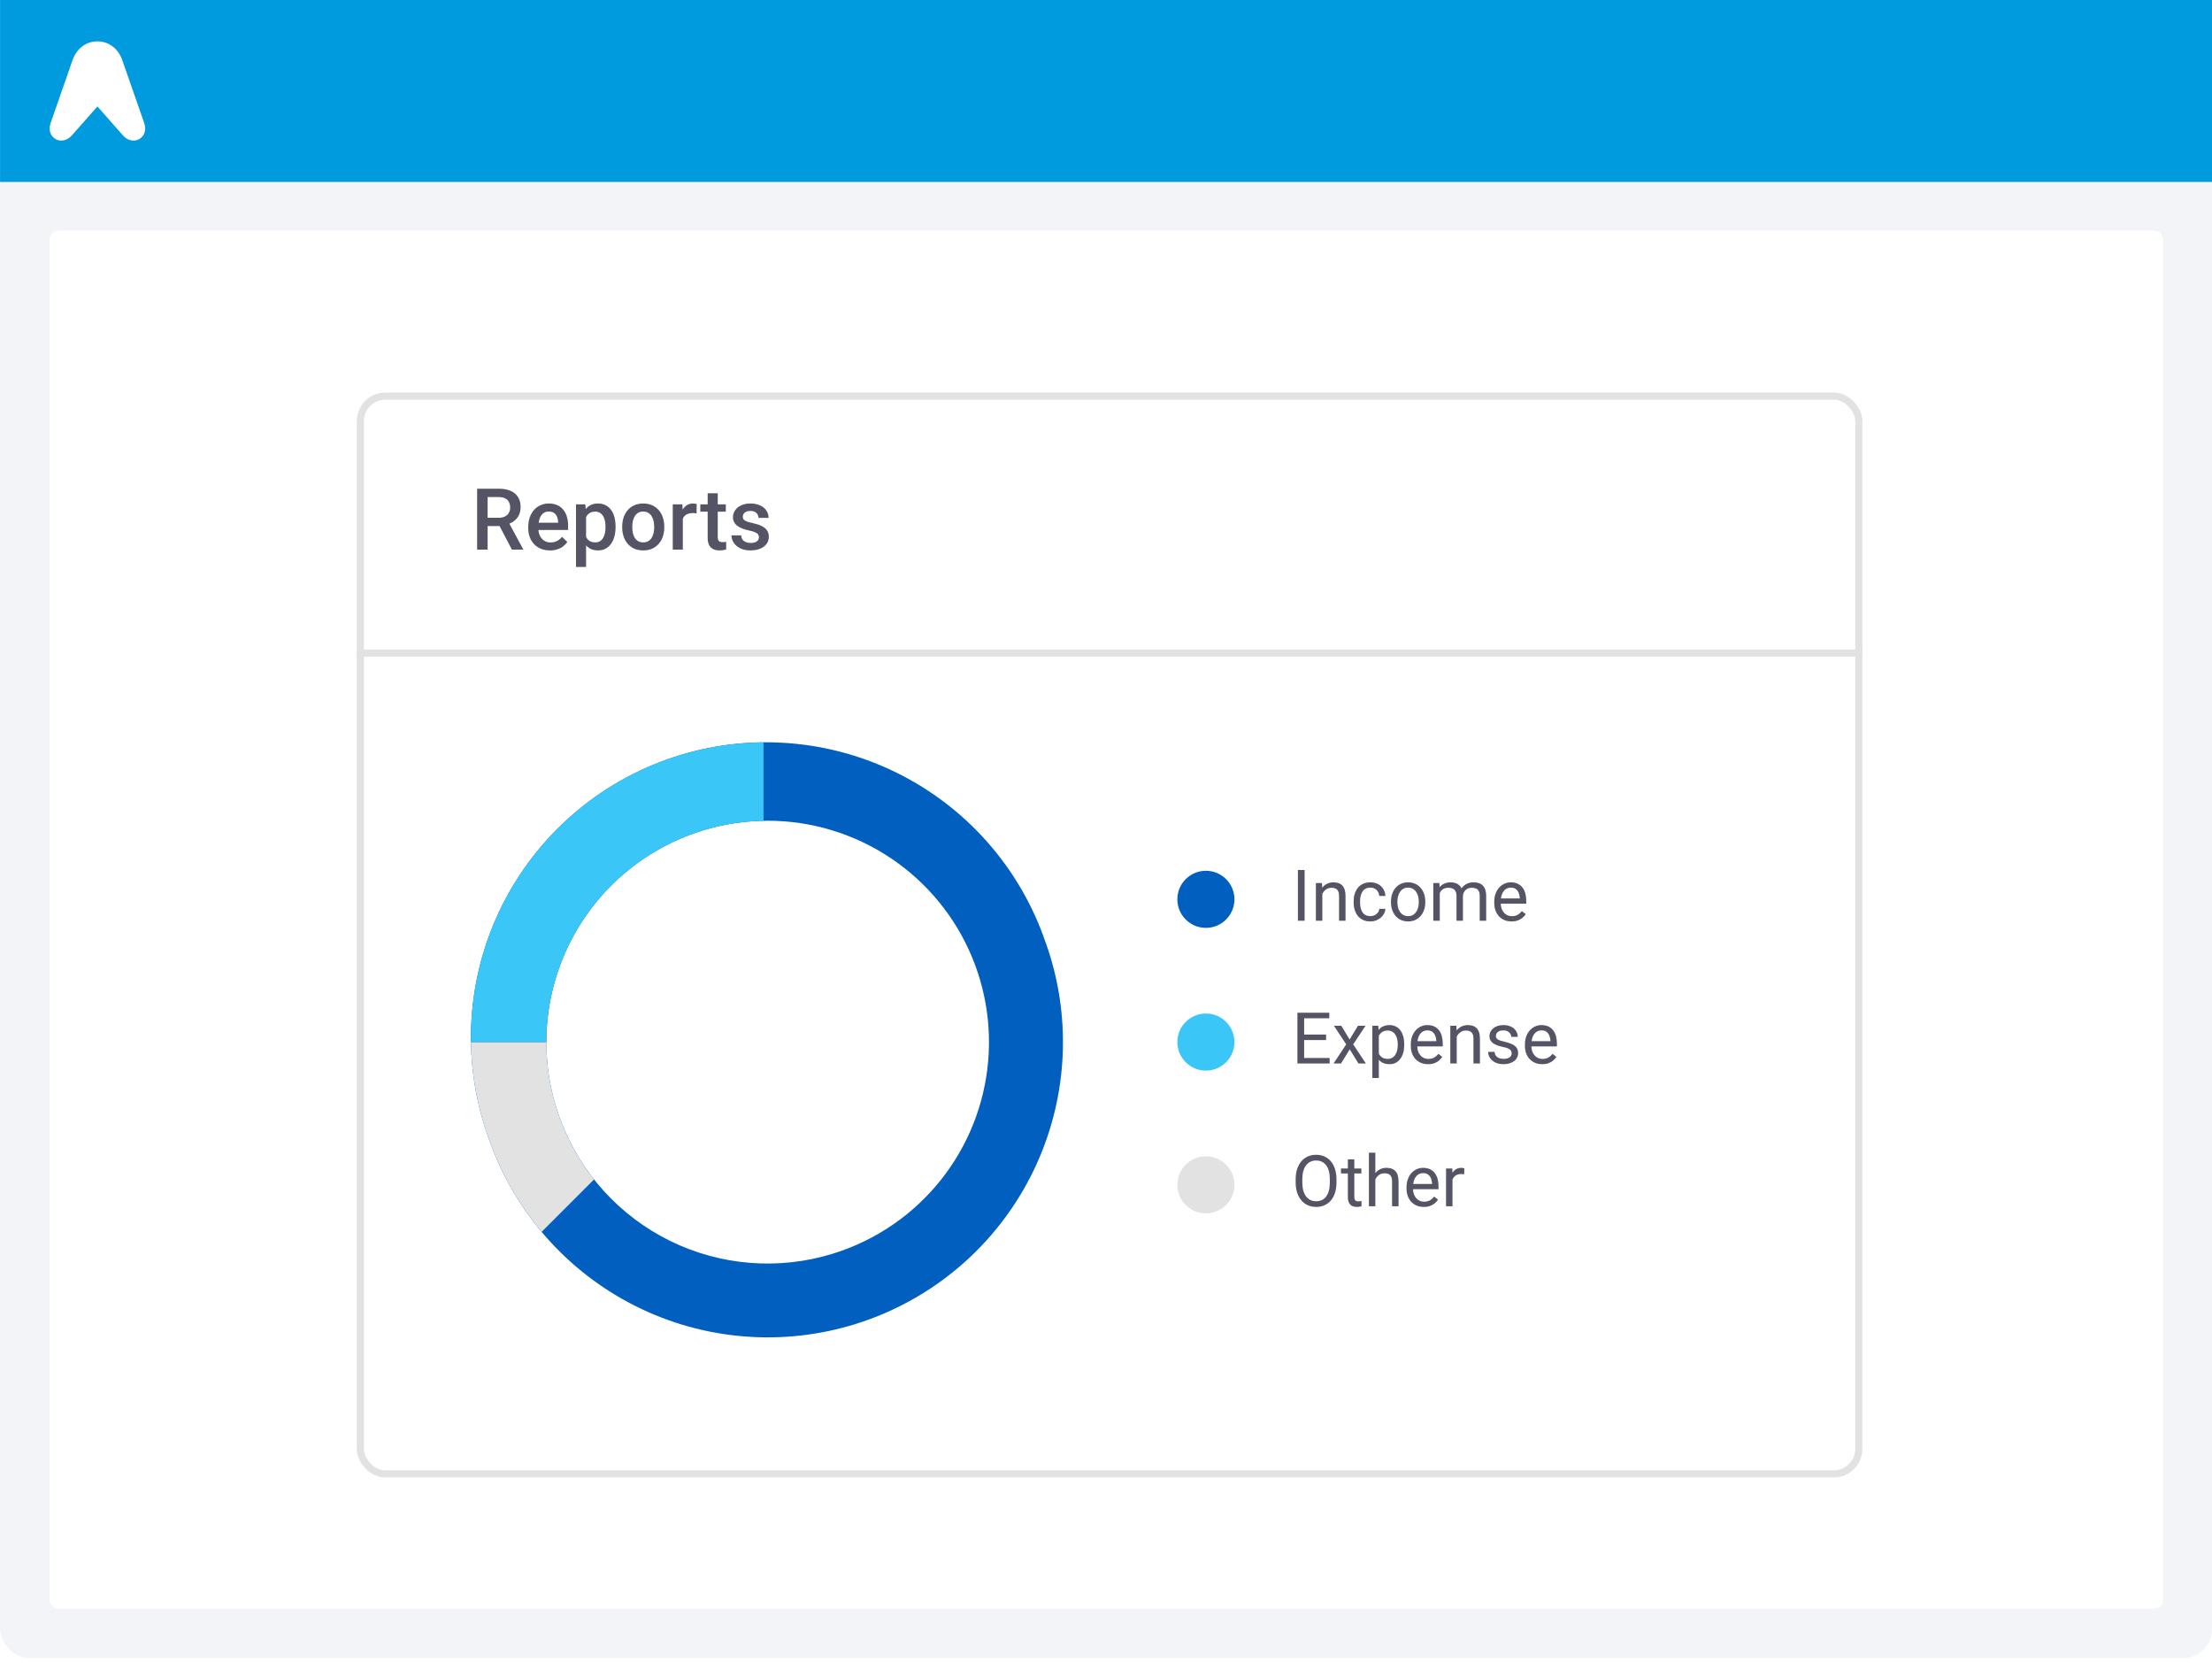 <svg width="310" height="233" viewBox="0 0 310 233" fill="none" xmlns="http://www.w3.org/2000/svg">
<rect width="310" height="232.285" rx="4" fill="#F2F4F7"/>
<path d="M0.007 0H310V25.494H0.007V0Z" fill="#009BDE"/>
<path fill-rule="evenodd" clip-rule="evenodd" d="M10.155 8.461L7.092 17.247C6.79 18.098 7.001 19.032 7.785 19.481C8.57 19.931 9.471 19.65 10.081 18.961L13.652 14.915L17.224 18.961C17.83 19.65 18.735 19.931 19.519 19.481C20.303 19.032 20.523 18.105 20.214 17.247L17.163 8.51C16.656 6.926 15.346 5.794 13.652 5.794C11.976 5.794 10.677 6.914 10.155 8.461Z" fill="white"/>
<rect x="6.938" y="32.292" width="296.222" height="193.104" rx="1.292" fill="white"/>
<rect x="143.567" y="94.154" width="66.685" height="18.846" rx="2.899" fill="#009BDE"/>
<path d="M163.97 100.867L161.923 106.503H161.086L163.443 100.32H163.983L163.97 100.867ZM165.686 106.503L163.635 100.867L163.622 100.32H164.161L166.527 106.503H165.686ZM165.58 104.214V104.885H162.106V104.214H165.58ZM168.022 102.791V108.27H167.232V101.908H167.954L168.022 102.791ZM171.118 104.167V104.257C171.118 104.591 171.078 104.901 170.999 105.187C170.92 105.47 170.804 105.716 170.651 105.926C170.501 106.135 170.315 106.298 170.094 106.414C169.873 106.53 169.62 106.588 169.334 106.588C169.042 106.588 168.785 106.54 168.561 106.444C168.337 106.348 168.148 106.207 167.992 106.023C167.836 105.839 167.712 105.618 167.618 105.361C167.528 105.103 167.465 104.813 167.431 104.49V104.015C167.465 103.675 167.529 103.37 167.623 103.101C167.716 102.832 167.839 102.603 167.992 102.413C168.148 102.221 168.336 102.075 168.557 101.976C168.778 101.874 169.033 101.823 169.321 101.823C169.61 101.823 169.866 101.88 170.09 101.993C170.314 102.103 170.502 102.262 170.655 102.469C170.808 102.675 170.922 102.923 170.999 103.212C171.078 103.498 171.118 103.816 171.118 104.167ZM170.328 104.257V104.167C170.328 103.938 170.304 103.723 170.256 103.522C170.208 103.318 170.133 103.14 170.031 102.987C169.932 102.831 169.804 102.709 169.648 102.621C169.493 102.531 169.307 102.486 169.092 102.486C168.894 102.486 168.721 102.52 168.574 102.588C168.429 102.655 168.306 102.747 168.204 102.864C168.102 102.977 168.019 103.107 167.954 103.254C167.892 103.399 167.845 103.549 167.814 103.704V104.804C167.87 105.003 167.95 105.19 168.051 105.365C168.153 105.538 168.289 105.678 168.459 105.786C168.629 105.89 168.843 105.943 169.101 105.943C169.313 105.943 169.495 105.899 169.648 105.811C169.804 105.72 169.932 105.597 170.031 105.442C170.133 105.286 170.208 105.107 170.256 104.906C170.304 104.703 170.328 104.486 170.328 104.257ZM172.906 102.791V108.27H172.116V101.908H172.838L172.906 102.791ZM176.002 104.167V104.257C176.002 104.591 175.962 104.901 175.883 105.187C175.804 105.47 175.688 105.716 175.535 105.926C175.385 106.135 175.199 106.298 174.978 106.414C174.758 106.53 174.504 106.588 174.218 106.588C173.927 106.588 173.669 106.54 173.445 106.444C173.222 106.348 173.032 106.207 172.876 106.023C172.72 105.839 172.596 105.618 172.502 105.361C172.412 105.103 172.35 104.813 172.316 104.49V104.015C172.35 103.675 172.413 103.37 172.507 103.101C172.6 102.832 172.723 102.603 172.876 102.413C173.032 102.221 173.22 102.075 173.441 101.976C173.662 101.874 173.917 101.823 174.205 101.823C174.494 101.823 174.751 101.88 174.974 101.993C175.198 102.103 175.386 102.262 175.539 102.469C175.692 102.675 175.807 102.923 175.883 103.212C175.962 103.498 176.002 103.816 176.002 104.167ZM175.212 104.257V104.167C175.212 103.938 175.188 103.723 175.14 103.522C175.092 103.318 175.017 103.14 174.915 102.987C174.816 102.831 174.688 102.709 174.533 102.621C174.377 102.531 174.191 102.486 173.976 102.486C173.778 102.486 173.605 102.52 173.458 102.588C173.314 102.655 173.19 102.747 173.089 102.864C172.987 102.977 172.903 103.107 172.838 103.254C172.776 103.399 172.729 103.549 172.698 103.704V104.804C172.754 105.003 172.834 105.19 172.936 105.365C173.038 105.538 173.173 105.678 173.343 105.786C173.513 105.89 173.727 105.943 173.985 105.943C174.197 105.943 174.38 105.899 174.533 105.811C174.688 105.72 174.816 105.597 174.915 105.442C175.017 105.286 175.092 105.107 175.14 104.906C175.188 104.703 175.212 104.486 175.212 104.257ZM177.79 102.63V106.503H177.004V101.908H177.769L177.79 102.63ZM179.226 101.882L179.221 102.613C179.156 102.599 179.094 102.59 179.034 102.588C178.978 102.582 178.913 102.579 178.839 102.579C178.658 102.579 178.498 102.607 178.359 102.664C178.22 102.721 178.103 102.8 178.007 102.902C177.91 103.004 177.834 103.125 177.777 103.267C177.723 103.406 177.688 103.559 177.671 103.726L177.45 103.853C177.45 103.576 177.477 103.315 177.531 103.072C177.588 102.828 177.674 102.613 177.79 102.426C177.906 102.236 178.053 102.089 178.232 101.984C178.413 101.877 178.628 101.823 178.877 101.823C178.934 101.823 178.999 101.83 179.073 101.844C179.146 101.856 179.197 101.868 179.226 101.882ZM179.659 104.257V104.159C179.659 103.828 179.707 103.52 179.803 103.237C179.899 102.951 180.038 102.704 180.219 102.494C180.401 102.282 180.62 102.117 180.878 102.001C181.135 101.882 181.424 101.823 181.744 101.823C182.067 101.823 182.357 101.882 182.615 102.001C182.875 102.117 183.096 102.282 183.277 102.494C183.461 102.704 183.601 102.951 183.698 103.237C183.794 103.52 183.842 103.828 183.842 104.159V104.257C183.842 104.588 183.794 104.895 183.698 105.178C183.601 105.461 183.461 105.709 183.277 105.921C183.096 106.131 182.877 106.295 182.619 106.414C182.364 106.53 182.075 106.588 181.753 106.588C181.43 106.588 181.14 106.53 180.882 106.414C180.624 106.295 180.403 106.131 180.219 105.921C180.038 105.709 179.899 105.461 179.803 105.178C179.707 104.895 179.659 104.588 179.659 104.257ZM180.444 104.159V104.257C180.444 104.486 180.471 104.703 180.525 104.906C180.579 105.107 180.66 105.286 180.767 105.442C180.878 105.597 181.015 105.72 181.179 105.811C181.343 105.899 181.534 105.943 181.753 105.943C181.968 105.943 182.156 105.899 182.317 105.811C182.482 105.72 182.617 105.597 182.725 105.442C182.833 105.286 182.913 105.107 182.967 104.906C183.024 104.703 183.052 104.486 183.052 104.257V104.159C183.052 103.932 183.024 103.719 182.967 103.518C182.913 103.314 182.831 103.134 182.721 102.978C182.613 102.82 182.477 102.695 182.313 102.604C182.152 102.514 181.962 102.469 181.744 102.469C181.529 102.469 181.339 102.514 181.175 102.604C181.014 102.695 180.878 102.82 180.767 102.978C180.66 103.134 180.579 103.314 180.525 103.518C180.471 103.719 180.444 103.932 180.444 104.159ZM186.157 105.794L187.414 101.908H188.217L186.564 106.503H186.038L186.157 105.794ZM185.108 101.908L186.403 105.815L186.492 106.503H185.966L184.301 101.908H185.108ZM190.82 106.588C190.5 106.588 190.21 106.534 189.949 106.427C189.692 106.316 189.469 106.162 189.283 105.964C189.099 105.766 188.957 105.531 188.858 105.259C188.759 104.987 188.709 104.69 188.709 104.367V104.189C188.709 103.815 188.764 103.482 188.875 103.191C188.985 102.896 189.135 102.647 189.325 102.443C189.515 102.239 189.73 102.085 189.971 101.98C190.211 101.875 190.46 101.823 190.718 101.823C191.047 101.823 191.33 101.88 191.567 101.993C191.808 102.106 192.005 102.265 192.158 102.469C192.311 102.67 192.424 102.907 192.498 103.182C192.571 103.454 192.608 103.751 192.608 104.074V104.426H189.176V103.785H191.822V103.726C191.811 103.522 191.769 103.324 191.695 103.131C191.624 102.939 191.511 102.78 191.355 102.655C191.199 102.531 190.987 102.469 190.718 102.469C190.54 102.469 190.375 102.507 190.225 102.583C190.075 102.657 189.947 102.767 189.839 102.915C189.731 103.062 189.648 103.242 189.588 103.454C189.529 103.666 189.499 103.911 189.499 104.189V104.367C189.499 104.585 189.529 104.79 189.588 104.983C189.651 105.173 189.74 105.34 189.856 105.484C189.975 105.628 190.118 105.742 190.285 105.824C190.455 105.906 190.647 105.947 190.862 105.947C191.14 105.947 191.375 105.89 191.567 105.777C191.76 105.664 191.928 105.512 192.073 105.323L192.549 105.701C192.449 105.851 192.323 105.994 192.171 106.13C192.018 106.265 191.829 106.376 191.606 106.461C191.385 106.546 191.123 106.588 190.82 106.588Z" fill="white"/>
<rect x="68.185" y="94.154" width="66.685" height="18.846" rx="2.899" fill="#F2F4F7"/>
<path d="M89.421 106.503H88.13L88.139 105.837H89.421C89.863 105.837 90.231 105.744 90.526 105.56C90.82 105.374 91.041 105.113 91.188 104.779C91.338 104.442 91.413 104.048 91.413 103.598V103.22C91.413 102.866 91.371 102.552 91.286 102.277C91.201 102 91.076 101.766 90.912 101.577C90.748 101.384 90.547 101.238 90.309 101.139C90.074 101.04 89.804 100.991 89.498 100.991H88.105V100.32H89.498C89.903 100.32 90.272 100.388 90.606 100.523C90.94 100.657 91.228 100.85 91.469 101.105C91.712 101.357 91.899 101.663 92.029 102.023C92.159 102.379 92.224 102.781 92.224 103.229V103.598C92.224 104.046 92.159 104.449 92.029 104.809C91.899 105.165 91.71 105.47 91.464 105.722C91.221 105.974 90.926 106.168 90.581 106.304C90.238 106.437 89.852 106.503 89.421 106.503ZM88.568 100.32V106.503H87.748V100.32H88.568ZM95.244 106.588C94.924 106.588 94.634 106.534 94.373 106.427C94.116 106.316 93.894 106.162 93.707 105.964C93.523 105.766 93.381 105.531 93.282 105.259C93.183 104.987 93.133 104.69 93.133 104.367V104.189C93.133 103.815 93.189 103.482 93.299 103.191C93.409 102.896 93.559 102.647 93.749 102.443C93.939 102.239 94.154 102.085 94.395 101.98C94.635 101.875 94.885 101.823 95.142 101.823C95.471 101.823 95.754 101.88 95.992 101.993C96.232 102.106 96.429 102.265 96.582 102.469C96.735 102.67 96.848 102.907 96.922 103.182C96.995 103.454 97.032 103.751 97.032 104.074V104.426H93.6V103.785H96.246V103.726C96.235 103.522 96.193 103.324 96.119 103.131C96.048 102.939 95.935 102.78 95.779 102.655C95.624 102.531 95.411 102.469 95.142 102.469C94.964 102.469 94.8 102.507 94.65 102.583C94.499 102.657 94.371 102.767 94.263 102.915C94.155 103.062 94.072 103.242 94.012 103.454C93.953 103.666 93.923 103.911 93.923 104.189V104.367C93.923 104.585 93.953 104.79 94.012 104.983C94.075 105.173 94.164 105.34 94.28 105.484C94.399 105.628 94.542 105.742 94.709 105.824C94.879 105.906 95.071 105.947 95.287 105.947C95.564 105.947 95.799 105.89 95.992 105.777C96.184 105.664 96.353 105.512 96.497 105.323L96.973 105.701C96.874 105.851 96.748 105.994 96.595 106.13C96.442 106.265 96.254 106.376 96.03 106.461C95.809 106.546 95.547 106.588 95.244 106.588ZM99.788 105.943C99.975 105.943 100.148 105.904 100.307 105.828C100.465 105.752 100.595 105.647 100.697 105.514C100.799 105.378 100.857 105.224 100.871 105.051H101.619C101.605 105.323 101.513 105.576 101.343 105.811C101.176 106.043 100.956 106.231 100.685 106.376C100.413 106.517 100.114 106.588 99.788 106.588C99.443 106.588 99.141 106.527 98.884 106.406C98.629 106.284 98.417 106.117 98.247 105.904C98.08 105.692 97.954 105.449 97.869 105.174C97.787 104.896 97.746 104.603 97.746 104.295V104.116C97.746 103.808 97.787 103.516 97.869 103.242C97.954 102.964 98.08 102.719 98.247 102.507C98.417 102.294 98.629 102.127 98.884 102.006C99.141 101.884 99.443 101.823 99.788 101.823C100.148 101.823 100.462 101.897 100.731 102.044C101 102.188 101.211 102.386 101.364 102.638C101.52 102.888 101.605 103.171 101.619 103.488H100.871C100.857 103.298 100.804 103.127 100.71 102.974C100.619 102.821 100.495 102.699 100.336 102.609C100.181 102.515 99.998 102.469 99.788 102.469C99.548 102.469 99.345 102.517 99.181 102.613C99.02 102.706 98.891 102.834 98.795 102.995C98.701 103.154 98.633 103.331 98.591 103.526C98.551 103.719 98.531 103.915 98.531 104.116V104.295C98.531 104.496 98.551 104.694 98.591 104.889C98.63 105.085 98.697 105.262 98.79 105.42C98.887 105.579 99.016 105.706 99.177 105.803C99.341 105.896 99.545 105.943 99.788 105.943ZM103.356 99.98V106.503H102.566V99.98H103.356ZM105.471 101.908V106.503H104.681V101.908H105.471ZM104.622 100.689C104.622 100.562 104.66 100.454 104.736 100.366C104.816 100.279 104.932 100.235 105.085 100.235C105.235 100.235 105.349 100.279 105.429 100.366C105.511 100.454 105.552 100.562 105.552 100.689C105.552 100.811 105.511 100.916 105.429 101.003C105.349 101.088 105.235 101.131 105.085 101.131C104.932 101.131 104.816 101.088 104.736 101.003C104.66 100.916 104.622 100.811 104.622 100.689ZM107.518 102.889V106.503H106.732V101.908H107.476L107.518 102.889ZM107.331 104.032L107.004 104.019C107.007 103.704 107.054 103.414 107.144 103.148C107.235 102.879 107.362 102.646 107.527 102.447C107.691 102.249 107.886 102.096 108.113 101.989C108.342 101.878 108.595 101.823 108.873 101.823C109.099 101.823 109.303 101.854 109.484 101.916C109.666 101.976 109.82 102.072 109.947 102.205C110.078 102.338 110.177 102.511 110.245 102.723C110.313 102.933 110.347 103.189 110.347 103.492V106.503H109.557V103.484C109.557 103.243 109.521 103.05 109.451 102.906C109.38 102.759 109.276 102.653 109.14 102.588C109.005 102.52 108.838 102.486 108.639 102.486C108.444 102.486 108.266 102.527 108.104 102.609C107.946 102.691 107.808 102.804 107.692 102.949C107.579 103.093 107.49 103.259 107.425 103.445C107.362 103.629 107.331 103.825 107.331 104.032ZM113.447 106.588C113.127 106.588 112.837 106.534 112.576 106.427C112.319 106.316 112.096 106.162 111.91 105.964C111.726 105.766 111.584 105.531 111.485 105.259C111.386 104.987 111.336 104.69 111.336 104.367V104.189C111.336 103.815 111.391 103.482 111.502 103.191C111.612 102.896 111.762 102.647 111.952 102.443C112.142 102.239 112.357 102.085 112.598 101.98C112.838 101.875 113.087 101.823 113.345 101.823C113.674 101.823 113.957 101.88 114.194 101.993C114.435 102.106 114.632 102.265 114.785 102.469C114.938 102.67 115.051 102.907 115.125 103.182C115.198 103.454 115.235 103.751 115.235 104.074V104.426H111.803V103.785H114.449V103.726C114.438 103.522 114.396 103.324 114.322 103.131C114.251 102.939 114.138 102.78 113.982 102.655C113.826 102.531 113.614 102.469 113.345 102.469C113.167 102.469 113.002 102.507 112.852 102.583C112.702 102.657 112.574 102.767 112.466 102.915C112.358 103.062 112.275 103.242 112.215 103.454C112.156 103.666 112.126 103.911 112.126 104.189V104.367C112.126 104.585 112.156 104.79 112.215 104.983C112.278 105.173 112.367 105.34 112.483 105.484C112.602 105.628 112.745 105.742 112.912 105.824C113.082 105.906 113.274 105.947 113.489 105.947C113.767 105.947 114.002 105.89 114.194 105.777C114.387 105.664 114.555 105.512 114.7 105.323L115.176 105.701C115.076 105.851 114.95 105.994 114.798 106.13C114.645 106.265 114.456 106.376 114.233 106.461C114.012 106.546 113.75 106.588 113.447 106.588Z" fill="#545465"/>
<g filter="url(#filter0_dd_4603_11790)">
<rect x="50.5" y="53.5" width="210" height="151" rx="3.5" fill="white" stroke="#E2E2E2"/>
<path d="M66.867 66.469H69.885C70.533 66.469 71.086 66.566 71.543 66.762C72 66.957 72.35 67.246 72.592 67.629C72.838 68.008 72.961 68.477 72.961 69.035C72.961 69.461 72.883 69.836 72.727 70.16C72.57 70.484 72.35 70.758 72.064 70.981C71.779 71.199 71.439 71.369 71.045 71.49L70.6 71.707H67.887L67.875 70.541H69.908C70.26 70.541 70.553 70.478 70.787 70.353C71.022 70.228 71.197 70.059 71.314 69.844C71.436 69.625 71.496 69.379 71.496 69.106C71.496 68.809 71.438 68.551 71.32 68.332C71.207 68.109 71.031 67.939 70.793 67.822C70.555 67.701 70.252 67.641 69.885 67.641H68.338V75H66.867V66.469ZM71.736 75L69.732 71.168L71.273 71.162L73.307 74.924V75H71.736ZM77.08 75.117C76.611 75.117 76.188 75.041 75.809 74.889C75.434 74.732 75.113 74.516 74.848 74.238C74.586 73.961 74.385 73.635 74.244 73.26C74.103 72.885 74.033 72.481 74.033 72.047V71.812C74.033 71.316 74.106 70.867 74.25 70.465C74.394 70.062 74.596 69.719 74.853 69.434C75.111 69.144 75.416 68.924 75.768 68.772C76.119 68.619 76.5 68.543 76.91 68.543C77.363 68.543 77.76 68.619 78.1 68.772C78.439 68.924 78.721 69.139 78.943 69.416C79.17 69.689 79.338 70.016 79.447 70.394C79.561 70.773 79.617 71.191 79.617 71.648V72.252H74.719V71.238H78.223V71.127C78.215 70.873 78.164 70.635 78.07 70.412C77.981 70.189 77.842 70.01 77.654 69.873C77.467 69.736 77.217 69.668 76.904 69.668C76.67 69.668 76.461 69.719 76.277 69.82C76.098 69.918 75.947 70.061 75.826 70.248C75.705 70.436 75.611 70.662 75.545 70.928C75.482 71.189 75.451 71.484 75.451 71.812V72.047C75.451 72.324 75.488 72.582 75.562 72.82C75.641 73.055 75.754 73.26 75.902 73.436C76.051 73.611 76.231 73.75 76.441 73.852C76.652 73.949 76.893 73.998 77.162 73.998C77.502 73.998 77.805 73.93 78.07 73.793C78.336 73.656 78.566 73.463 78.762 73.213L79.506 73.934C79.369 74.133 79.191 74.324 78.973 74.508C78.754 74.688 78.486 74.834 78.17 74.947C77.857 75.061 77.494 75.117 77.08 75.117ZM82.137 69.879V77.438H80.725V68.66H82.025L82.137 69.879ZM86.268 71.772V71.894C86.268 72.356 86.213 72.783 86.103 73.178C85.998 73.568 85.84 73.91 85.629 74.203C85.422 74.492 85.166 74.717 84.861 74.877C84.557 75.037 84.205 75.117 83.807 75.117C83.412 75.117 83.066 75.045 82.769 74.9C82.477 74.752 82.228 74.543 82.025 74.273C81.822 74.004 81.658 73.688 81.533 73.324C81.412 72.957 81.326 72.555 81.275 72.117V71.643C81.326 71.178 81.412 70.756 81.533 70.377C81.658 69.998 81.822 69.672 82.025 69.398C82.228 69.125 82.477 68.914 82.769 68.766C83.062 68.617 83.404 68.543 83.795 68.543C84.193 68.543 84.547 68.621 84.856 68.777C85.164 68.93 85.424 69.148 85.635 69.434C85.846 69.715 86.004 70.055 86.109 70.453C86.215 70.848 86.268 71.287 86.268 71.772ZM84.856 71.894V71.772C84.856 71.478 84.828 71.207 84.773 70.957C84.719 70.703 84.633 70.481 84.516 70.289C84.398 70.098 84.248 69.949 84.064 69.844C83.885 69.734 83.668 69.68 83.414 69.68C83.164 69.68 82.949 69.723 82.769 69.809C82.59 69.891 82.439 70.006 82.318 70.154C82.197 70.303 82.103 70.477 82.037 70.676C81.971 70.871 81.924 71.084 81.897 71.314V72.451C81.943 72.732 82.023 72.99 82.137 73.225C82.25 73.459 82.41 73.647 82.617 73.787C82.828 73.924 83.098 73.992 83.426 73.992C83.68 73.992 83.897 73.938 84.076 73.828C84.256 73.719 84.402 73.568 84.516 73.377C84.633 73.182 84.719 72.957 84.773 72.703C84.828 72.449 84.856 72.18 84.856 71.894ZM87.199 71.9V71.766C87.199 71.309 87.266 70.885 87.398 70.494C87.531 70.1 87.723 69.758 87.973 69.469C88.227 69.176 88.535 68.949 88.898 68.789C89.266 68.625 89.68 68.543 90.141 68.543C90.606 68.543 91.019 68.625 91.383 68.789C91.75 68.949 92.061 69.176 92.314 69.469C92.568 69.758 92.762 70.1 92.894 70.494C93.027 70.885 93.094 71.309 93.094 71.766V71.9C93.094 72.357 93.027 72.781 92.894 73.172C92.762 73.562 92.568 73.904 92.314 74.197C92.061 74.486 91.752 74.713 91.389 74.877C91.025 75.037 90.613 75.117 90.152 75.117C89.688 75.117 89.272 75.037 88.904 74.877C88.541 74.713 88.232 74.486 87.978 74.197C87.725 73.904 87.531 73.562 87.398 73.172C87.266 72.781 87.199 72.357 87.199 71.9ZM88.611 71.766V71.9C88.611 72.186 88.641 72.455 88.699 72.709C88.758 72.963 88.85 73.186 88.975 73.377C89.1 73.568 89.26 73.719 89.455 73.828C89.65 73.938 89.883 73.992 90.152 73.992C90.414 73.992 90.641 73.938 90.832 73.828C91.027 73.719 91.188 73.568 91.312 73.377C91.438 73.186 91.529 72.963 91.588 72.709C91.65 72.455 91.682 72.186 91.682 71.9V71.766C91.682 71.484 91.65 71.219 91.588 70.969C91.529 70.715 91.436 70.49 91.307 70.295C91.182 70.1 91.022 69.947 90.826 69.838C90.635 69.725 90.406 69.668 90.141 69.668C89.875 69.668 89.644 69.725 89.449 69.838C89.258 69.947 89.1 70.1 88.975 70.295C88.85 70.49 88.758 70.715 88.699 70.969C88.641 71.219 88.611 71.484 88.611 71.766ZM95.695 69.867V75H94.283V68.66H95.631L95.695 69.867ZM97.635 68.619L97.623 69.932C97.537 69.916 97.443 69.904 97.342 69.897C97.244 69.889 97.147 69.885 97.049 69.885C96.807 69.885 96.594 69.92 96.41 69.99C96.227 70.057 96.072 70.154 95.947 70.283C95.826 70.408 95.732 70.561 95.666 70.74C95.6 70.92 95.561 71.121 95.549 71.344L95.227 71.367C95.227 70.969 95.266 70.6 95.344 70.26C95.422 69.92 95.539 69.621 95.695 69.363C95.856 69.106 96.055 68.904 96.293 68.76C96.535 68.615 96.814 68.543 97.131 68.543C97.217 68.543 97.309 68.551 97.406 68.566C97.508 68.582 97.584 68.6 97.635 68.619ZM101.719 68.66V69.691H98.144V68.66H101.719ZM99.176 67.107H100.588V73.248C100.588 73.443 100.615 73.594 100.67 73.699C100.729 73.801 100.809 73.869 100.91 73.904C101.012 73.939 101.131 73.957 101.268 73.957C101.365 73.957 101.459 73.951 101.549 73.939C101.639 73.928 101.711 73.916 101.766 73.904L101.771 74.982C101.654 75.018 101.518 75.049 101.361 75.076C101.209 75.103 101.033 75.117 100.834 75.117C100.51 75.117 100.223 75.061 99.973 74.947C99.723 74.83 99.527 74.641 99.387 74.379C99.246 74.117 99.176 73.769 99.176 73.336V67.107ZM106.365 73.283C106.365 73.143 106.33 73.016 106.26 72.902C106.189 72.785 106.055 72.68 105.855 72.586C105.66 72.492 105.371 72.406 104.988 72.328C104.652 72.254 104.344 72.166 104.062 72.064C103.785 71.959 103.547 71.832 103.348 71.684C103.148 71.535 102.994 71.359 102.885 71.156C102.775 70.953 102.721 70.719 102.721 70.453C102.721 70.195 102.777 69.951 102.891 69.721C103.004 69.49 103.166 69.287 103.377 69.111C103.588 68.936 103.844 68.797 104.145 68.695C104.449 68.594 104.789 68.543 105.164 68.543C105.695 68.543 106.15 68.633 106.529 68.812C106.912 68.988 107.205 69.228 107.408 69.533C107.611 69.834 107.713 70.174 107.713 70.553H106.301C106.301 70.385 106.258 70.228 106.172 70.084C106.09 69.936 105.965 69.816 105.797 69.727C105.629 69.633 105.418 69.586 105.164 69.586C104.922 69.586 104.721 69.625 104.561 69.703C104.404 69.777 104.287 69.875 104.209 69.996C104.135 70.117 104.098 70.25 104.098 70.394C104.098 70.5 104.117 70.596 104.156 70.682C104.199 70.764 104.27 70.84 104.367 70.91C104.465 70.977 104.598 71.039 104.766 71.098C104.938 71.156 105.152 71.213 105.41 71.268C105.895 71.369 106.311 71.5 106.658 71.66C107.01 71.816 107.279 72.019 107.467 72.269C107.654 72.516 107.748 72.828 107.748 73.207C107.748 73.488 107.688 73.746 107.566 73.981C107.449 74.211 107.277 74.412 107.051 74.584C106.824 74.752 106.553 74.883 106.236 74.977C105.924 75.07 105.572 75.117 105.182 75.117C104.607 75.117 104.121 75.016 103.723 74.812C103.324 74.606 103.021 74.342 102.814 74.022C102.611 73.697 102.51 73.361 102.51 73.014H103.875C103.891 73.275 103.963 73.484 104.092 73.641C104.225 73.793 104.389 73.904 104.584 73.975C104.783 74.041 104.988 74.074 105.199 74.074C105.453 74.074 105.666 74.041 105.838 73.975C106.01 73.904 106.141 73.811 106.23 73.693C106.32 73.572 106.365 73.436 106.365 73.283Z" fill="#545465"/>
<path d="M146.545 130.073C144.781 124.875 142 120.08 138.364 115.967C134.728 111.855 130.31 108.507 125.367 106.119C120.424 103.731 115.056 102.351 109.574 102.059C104.093 101.766 98.608 102.568 93.439 104.416C88.27 106.265 83.521 109.123 79.468 112.826C75.415 116.528 72.14 121 69.832 125.98C67.525 130.961 66.232 136.351 66.028 141.837C65.825 147.322 66.715 152.794 68.647 157.932C68.962 158.812 69.301 159.671 69.664 160.51C73.947 170.351 81.885 178.143 91.805 182.24C101.724 186.337 112.847 186.419 122.826 182.469C132.805 178.519 140.858 170.845 145.285 161.069C149.712 151.292 150.167 140.178 146.553 130.073H146.545ZM118.038 173.208C110.631 175.867 102.49 175.608 95.267 172.483C88.045 169.358 82.282 163.601 79.15 156.381C78.878 155.752 78.621 155.104 78.383 154.463C76.314 148.687 76.005 142.428 77.494 136.477C78.984 130.525 82.204 125.149 86.749 121.028C91.293 116.907 96.958 114.227 103.026 113.325C109.094 112.424 115.293 113.342 120.84 115.964C126.386 118.585 131.03 122.793 134.185 128.054C137.34 133.316 138.864 139.395 138.564 145.522C138.264 151.649 136.154 157.55 132.5 162.478C128.847 167.407 123.814 171.141 118.038 173.208Z" fill="#005FBF"/>
<path fill-rule="evenodd" clip-rule="evenodd" d="M75.906 170.594L83.254 163.246C81.608 161.161 80.224 158.857 79.15 156.381C78.878 155.752 78.621 155.104 78.383 154.463C77.174 151.088 76.566 147.547 76.567 144H66.005C66.077 148.756 66.969 153.469 68.647 157.932C68.962 158.812 69.301 159.671 69.664 160.51C71.264 164.186 73.374 167.576 75.906 170.594Z" fill="#E2E2E2"/>
<path fill-rule="evenodd" clip-rule="evenodd" d="M107 102.002C102.383 102.043 97.798 102.857 93.439 104.416C88.27 106.265 83.521 109.123 79.468 112.826C75.415 116.528 72.14 121 69.832 125.98C67.525 130.961 66.232 136.351 66.028 141.837C66.002 142.558 65.994 143.28 66.005 144H76.567C76.567 141.477 76.875 138.95 77.494 136.477C78.984 130.525 82.204 125.149 86.749 121.028C91.293 116.907 96.958 114.227 103.026 113.325C104.347 113.129 105.675 113.019 107 112.994V102.002Z" fill="#3AC7F8"/>
<circle cx="169" cy="124" r="4" fill="#005FBF"/>
<path d="M182.836 119.891V127H181.894V119.891H182.836ZM185.316 122.845V127H184.413V121.717H185.268L185.316 122.845ZM185.102 124.158L184.726 124.144C184.729 123.782 184.783 123.449 184.887 123.143C184.991 122.833 185.137 122.565 185.326 122.337C185.515 122.109 185.74 121.933 186 121.81C186.264 121.683 186.555 121.619 186.874 121.619C187.134 121.619 187.369 121.655 187.577 121.727C187.785 121.795 187.963 121.906 188.109 122.059C188.259 122.212 188.373 122.41 188.451 122.654C188.529 122.895 188.568 123.19 188.568 123.538V127H187.66V123.528C187.66 123.252 187.619 123.03 187.538 122.864C187.457 122.695 187.338 122.573 187.182 122.498C187.025 122.42 186.833 122.381 186.605 122.381C186.381 122.381 186.176 122.428 185.99 122.522C185.808 122.617 185.65 122.747 185.517 122.913C185.386 123.079 185.284 123.27 185.209 123.484C185.137 123.696 185.102 123.921 185.102 124.158ZM192.055 126.355C192.27 126.355 192.468 126.312 192.65 126.224C192.833 126.136 192.982 126.015 193.1 125.862C193.217 125.706 193.284 125.529 193.3 125.33H194.159C194.143 125.643 194.037 125.934 193.842 126.204C193.65 126.471 193.397 126.688 193.085 126.854C192.772 127.016 192.429 127.098 192.055 127.098C191.658 127.098 191.311 127.028 191.015 126.888C190.722 126.748 190.478 126.556 190.282 126.312C190.09 126.067 189.945 125.787 189.848 125.472C189.753 125.153 189.706 124.816 189.706 124.461V124.256C189.706 123.901 189.753 123.566 189.848 123.25C189.945 122.931 190.09 122.649 190.282 122.405C190.478 122.161 190.722 121.969 191.015 121.829C191.311 121.689 191.658 121.619 192.055 121.619C192.468 121.619 192.829 121.704 193.139 121.873C193.448 122.039 193.69 122.267 193.866 122.557C194.045 122.843 194.143 123.169 194.159 123.533H193.3C193.284 123.315 193.222 123.118 193.114 122.942C193.01 122.767 192.867 122.627 192.685 122.522C192.506 122.415 192.296 122.361 192.055 122.361C191.778 122.361 191.545 122.417 191.356 122.527C191.171 122.635 191.023 122.781 190.912 122.967C190.805 123.149 190.727 123.353 190.678 123.577C190.632 123.799 190.609 124.025 190.609 124.256V124.461C190.609 124.692 190.632 124.92 190.678 125.145C190.723 125.369 190.8 125.573 190.907 125.755C191.018 125.937 191.166 126.084 191.352 126.194C191.54 126.302 191.775 126.355 192.055 126.355ZM194.936 124.417V124.305C194.936 123.924 194.991 123.571 195.102 123.245C195.212 122.916 195.372 122.632 195.58 122.391C195.788 122.146 196.041 121.958 196.337 121.824C196.633 121.688 196.965 121.619 197.333 121.619C197.704 121.619 198.038 121.688 198.334 121.824C198.633 121.958 198.887 122.146 199.096 122.391C199.307 122.632 199.468 122.916 199.579 123.245C199.69 123.571 199.745 123.924 199.745 124.305V124.417C199.745 124.798 199.69 125.151 199.579 125.477C199.468 125.802 199.307 126.087 199.096 126.331C198.887 126.572 198.635 126.761 198.339 126.897C198.046 127.031 197.714 127.098 197.343 127.098C196.972 127.098 196.638 127.031 196.342 126.897C196.046 126.761 195.792 126.572 195.58 126.331C195.372 126.087 195.212 125.802 195.102 125.477C194.991 125.151 194.936 124.798 194.936 124.417ZM195.839 124.305V124.417C195.839 124.681 195.87 124.93 195.932 125.164C195.993 125.395 196.086 125.6 196.21 125.779C196.337 125.958 196.495 126.1 196.684 126.204C196.872 126.305 197.092 126.355 197.343 126.355C197.59 126.355 197.807 126.305 197.992 126.204C198.181 126.1 198.337 125.958 198.461 125.779C198.585 125.6 198.677 125.395 198.739 125.164C198.804 124.93 198.837 124.681 198.837 124.417V124.305C198.837 124.044 198.804 123.799 198.739 123.567C198.677 123.333 198.583 123.126 198.456 122.947C198.332 122.765 198.176 122.622 197.987 122.518C197.802 122.413 197.584 122.361 197.333 122.361C197.086 122.361 196.868 122.413 196.679 122.518C196.493 122.622 196.337 122.765 196.21 122.947C196.086 123.126 195.993 123.333 195.932 123.567C195.87 123.799 195.839 124.044 195.839 124.305ZM201.776 122.767V127H200.868V121.717H201.728L201.776 122.767ZM201.591 124.158L201.171 124.144C201.174 123.782 201.221 123.449 201.312 123.143C201.404 122.833 201.539 122.565 201.718 122.337C201.897 122.109 202.12 121.933 202.387 121.81C202.654 121.683 202.963 121.619 203.314 121.619C203.562 121.619 203.79 121.655 203.998 121.727C204.206 121.795 204.387 121.904 204.54 122.054C204.693 122.203 204.812 122.396 204.896 122.63C204.981 122.864 205.023 123.147 205.023 123.479V127H204.12V123.523C204.12 123.247 204.073 123.025 203.979 122.859C203.887 122.693 203.757 122.573 203.588 122.498C203.419 122.42 203.22 122.381 202.992 122.381C202.725 122.381 202.502 122.428 202.323 122.522C202.144 122.617 202.001 122.747 201.894 122.913C201.786 123.079 201.708 123.27 201.659 123.484C201.614 123.696 201.591 123.921 201.591 124.158ZM205.014 123.66L204.408 123.846C204.411 123.556 204.459 123.278 204.55 123.011C204.644 122.744 204.779 122.506 204.955 122.298C205.134 122.09 205.354 121.925 205.614 121.805C205.875 121.681 206.173 121.619 206.508 121.619C206.791 121.619 207.042 121.657 207.26 121.731C207.481 121.806 207.667 121.922 207.816 122.078C207.969 122.231 208.085 122.428 208.163 122.669C208.241 122.91 208.28 123.196 208.28 123.528V127H207.372V123.519C207.372 123.222 207.325 122.993 207.23 122.83C207.139 122.664 207.009 122.549 206.84 122.483C206.674 122.415 206.475 122.381 206.244 122.381C206.046 122.381 205.87 122.415 205.717 122.483C205.564 122.552 205.435 122.646 205.331 122.767C205.227 122.884 205.147 123.019 205.092 123.172C205.04 123.325 205.014 123.488 205.014 123.66ZM211.84 127.098C211.472 127.098 211.138 127.036 210.839 126.912C210.543 126.785 210.287 126.608 210.072 126.38C209.861 126.152 209.698 125.882 209.584 125.569C209.47 125.257 209.413 124.915 209.413 124.544V124.339C209.413 123.909 209.477 123.527 209.604 123.191C209.73 122.853 209.903 122.566 210.121 122.332C210.339 122.098 210.587 121.92 210.863 121.8C211.14 121.679 211.426 121.619 211.723 121.619C212.1 121.619 212.426 121.684 212.699 121.814C212.976 121.945 213.202 122.127 213.378 122.361C213.554 122.592 213.684 122.866 213.769 123.182C213.853 123.494 213.896 123.836 213.896 124.207V124.612H209.95V123.875H212.992V123.807C212.979 123.572 212.93 123.344 212.846 123.123C212.764 122.902 212.634 122.719 212.455 122.576C212.276 122.433 212.032 122.361 211.723 122.361C211.518 122.361 211.329 122.405 211.156 122.493C210.984 122.578 210.836 122.705 210.712 122.874C210.588 123.043 210.492 123.25 210.424 123.494C210.355 123.738 210.321 124.02 210.321 124.339V124.544C210.321 124.795 210.355 125.031 210.424 125.252C210.495 125.47 210.598 125.662 210.731 125.828C210.868 125.994 211.033 126.124 211.225 126.219C211.42 126.313 211.641 126.36 211.889 126.36C212.208 126.36 212.478 126.295 212.699 126.165C212.921 126.035 213.114 125.861 213.28 125.643L213.827 126.077C213.713 126.25 213.568 126.414 213.393 126.57C213.217 126.727 213 126.854 212.743 126.951C212.489 127.049 212.188 127.098 211.84 127.098Z" fill="#545465"/>
<circle cx="169" cy="144" r="4" fill="#3AC7F8"/>
<path d="M186.342 146.233V147H182.577V146.233H186.342ZM182.768 139.891V147H181.825V139.891H182.768ZM185.844 142.947V143.714H182.577V142.947H185.844ZM186.293 139.891V140.662H182.577V139.891H186.293ZM187.982 141.717L189.14 143.641L190.312 141.717H191.371L189.643 144.324L191.425 147H190.38L189.159 145.018L187.938 147H186.889L188.666 144.324L186.942 141.717H187.982ZM193.236 142.732V149.031H192.328V141.717H193.158L193.236 142.732ZM196.796 144.314V144.417C196.796 144.801 196.75 145.158 196.659 145.486C196.568 145.812 196.435 146.095 196.259 146.336C196.086 146.577 195.873 146.764 195.619 146.897C195.365 147.031 195.074 147.098 194.745 147.098C194.41 147.098 194.114 147.042 193.856 146.932C193.599 146.821 193.381 146.66 193.202 146.448C193.023 146.237 192.88 145.983 192.772 145.687C192.668 145.39 192.597 145.057 192.558 144.686V144.139C192.597 143.748 192.67 143.398 192.777 143.089C192.885 142.78 193.026 142.516 193.202 142.298C193.381 142.076 193.598 141.909 193.852 141.795C194.105 141.678 194.398 141.619 194.73 141.619C195.062 141.619 195.357 141.684 195.614 141.814C195.871 141.941 196.088 142.124 196.264 142.361C196.439 142.599 196.571 142.884 196.659 143.216C196.75 143.545 196.796 143.911 196.796 144.314ZM195.888 144.417V144.314C195.888 144.051 195.86 143.803 195.805 143.572C195.749 143.338 195.663 143.133 195.546 142.957C195.432 142.778 195.285 142.638 195.106 142.537C194.927 142.433 194.714 142.381 194.467 142.381C194.239 142.381 194.04 142.42 193.871 142.498C193.705 142.576 193.563 142.682 193.446 142.815C193.329 142.946 193.233 143.095 193.158 143.265C193.087 143.431 193.033 143.603 192.997 143.782V145.047C193.062 145.275 193.153 145.49 193.271 145.691C193.388 145.89 193.544 146.051 193.739 146.175C193.935 146.295 194.18 146.355 194.477 146.355C194.721 146.355 194.931 146.305 195.106 146.204C195.285 146.1 195.432 145.958 195.546 145.779C195.663 145.6 195.749 145.395 195.805 145.164C195.86 144.93 195.888 144.681 195.888 144.417ZM200.141 147.098C199.773 147.098 199.439 147.036 199.14 146.912C198.843 146.785 198.588 146.608 198.373 146.38C198.161 146.152 197.999 145.882 197.885 145.569C197.771 145.257 197.714 144.915 197.714 144.544V144.339C197.714 143.909 197.777 143.527 197.904 143.191C198.031 142.853 198.204 142.566 198.422 142.332C198.64 142.098 198.887 141.92 199.164 141.8C199.441 141.679 199.727 141.619 200.023 141.619C200.401 141.619 200.727 141.684 201 141.814C201.277 141.945 201.503 142.127 201.679 142.361C201.854 142.592 201.985 142.866 202.069 143.182C202.154 143.494 202.196 143.836 202.196 144.207V144.612H198.251V143.875H201.293V143.807C201.28 143.572 201.231 143.344 201.146 143.123C201.065 142.902 200.935 142.719 200.756 142.576C200.577 142.433 200.333 142.361 200.023 142.361C199.818 142.361 199.63 142.405 199.457 142.493C199.285 142.578 199.136 142.705 199.013 142.874C198.889 143.043 198.793 143.25 198.725 143.494C198.656 143.738 198.622 144.02 198.622 144.339V144.544C198.622 144.795 198.656 145.031 198.725 145.252C198.796 145.47 198.899 145.662 199.032 145.828C199.169 145.994 199.333 146.124 199.525 146.219C199.721 146.313 199.942 146.36 200.189 146.36C200.508 146.36 200.779 146.295 201 146.165C201.221 146.035 201.415 145.861 201.581 145.643L202.128 146.077C202.014 146.25 201.869 146.414 201.693 146.57C201.518 146.727 201.301 146.854 201.044 146.951C200.79 147.049 200.489 147.098 200.141 147.098ZM204.154 142.845V147H203.251V141.717H204.105L204.154 142.845ZM203.939 144.158L203.563 144.144C203.567 143.782 203.62 143.449 203.725 143.143C203.829 142.833 203.975 142.565 204.164 142.337C204.353 142.109 204.577 141.933 204.838 141.81C205.102 141.683 205.393 141.619 205.712 141.619C205.972 141.619 206.207 141.655 206.415 141.727C206.623 141.795 206.801 141.906 206.947 142.059C207.097 142.212 207.211 142.41 207.289 142.654C207.367 142.895 207.406 143.19 207.406 143.538V147H206.498V143.528C206.498 143.252 206.457 143.03 206.376 142.864C206.295 142.695 206.176 142.573 206.02 142.498C205.863 142.42 205.671 142.381 205.443 142.381C205.219 142.381 205.014 142.428 204.828 142.522C204.646 142.617 204.488 142.747 204.354 142.913C204.224 143.079 204.122 143.27 204.047 143.484C203.975 143.696 203.939 143.921 203.939 144.158ZM211.854 145.599C211.854 145.468 211.825 145.348 211.767 145.237C211.711 145.123 211.596 145.021 211.42 144.93C211.247 144.835 210.987 144.754 210.639 144.686C210.346 144.624 210.08 144.55 209.843 144.466C209.608 144.381 209.408 144.279 209.242 144.158C209.079 144.038 208.954 143.896 208.866 143.733C208.778 143.571 208.734 143.38 208.734 143.162C208.734 142.954 208.78 142.757 208.871 142.571C208.965 142.386 209.097 142.221 209.267 142.078C209.439 141.935 209.646 141.823 209.887 141.741C210.128 141.66 210.396 141.619 210.692 141.619C211.116 141.619 211.477 141.694 211.776 141.844C212.076 141.993 212.305 142.194 212.465 142.444C212.624 142.692 212.704 142.967 212.704 143.27H211.801C211.801 143.123 211.757 142.981 211.669 142.845C211.584 142.705 211.459 142.589 211.293 142.498C211.13 142.407 210.93 142.361 210.692 142.361C210.442 142.361 210.238 142.4 210.082 142.479C209.929 142.553 209.817 142.649 209.745 142.767C209.677 142.884 209.643 143.007 209.643 143.138C209.643 143.235 209.659 143.323 209.691 143.401C209.727 143.476 209.789 143.546 209.877 143.611C209.965 143.673 210.089 143.732 210.248 143.787C210.408 143.842 210.611 143.898 210.858 143.953C211.291 144.051 211.648 144.168 211.928 144.305C212.208 144.441 212.416 144.609 212.553 144.808C212.689 145.006 212.758 145.247 212.758 145.53C212.758 145.761 212.709 145.973 212.611 146.165C212.517 146.357 212.379 146.523 212.196 146.663C212.017 146.8 211.802 146.907 211.552 146.985C211.304 147.06 211.026 147.098 210.717 147.098C210.251 147.098 209.857 147.015 209.535 146.849C209.213 146.683 208.969 146.468 208.803 146.204C208.637 145.94 208.554 145.662 208.554 145.369H209.462C209.475 145.617 209.547 145.813 209.677 145.96C209.807 146.103 209.966 146.206 210.155 146.268C210.344 146.326 210.531 146.355 210.717 146.355C210.964 146.355 211.171 146.323 211.337 146.258C211.506 146.193 211.635 146.103 211.723 145.989C211.811 145.875 211.854 145.745 211.854 145.599ZM216.137 147.098C215.769 147.098 215.435 147.036 215.136 146.912C214.84 146.785 214.584 146.608 214.369 146.38C214.158 146.152 213.995 145.882 213.881 145.569C213.767 145.257 213.71 144.915 213.71 144.544V144.339C213.71 143.909 213.773 143.527 213.9 143.191C214.027 142.853 214.2 142.566 214.418 142.332C214.636 142.098 214.883 141.92 215.16 141.8C215.437 141.679 215.723 141.619 216.02 141.619C216.397 141.619 216.723 141.684 216.996 141.814C217.273 141.945 217.499 142.127 217.675 142.361C217.851 142.592 217.981 142.866 218.065 143.182C218.15 143.494 218.192 143.836 218.192 144.207V144.612H214.247V143.875H217.289V143.807C217.276 143.572 217.227 143.344 217.143 143.123C217.061 142.902 216.931 142.719 216.752 142.576C216.573 142.433 216.329 142.361 216.02 142.361C215.814 142.361 215.626 142.405 215.453 142.493C215.281 142.578 215.132 142.705 215.009 142.874C214.885 143.043 214.789 143.25 214.721 143.494C214.652 143.738 214.618 144.02 214.618 144.339V144.544C214.618 144.795 214.652 145.031 214.721 145.252C214.792 145.47 214.895 145.662 215.028 145.828C215.165 145.994 215.329 146.124 215.521 146.219C215.717 146.313 215.938 146.36 216.186 146.36C216.505 146.36 216.775 146.295 216.996 146.165C217.217 146.035 217.411 145.861 217.577 145.643L218.124 146.077C218.01 146.25 217.865 146.414 217.689 146.57C217.514 146.727 217.297 146.854 217.04 146.951C216.786 147.049 216.485 147.098 216.137 147.098Z" fill="#545465"/>
<circle cx="169" cy="164" r="4" fill="#E2E2E2"/>
<path d="M187.299 163.221V163.67C187.299 164.204 187.232 164.682 187.099 165.105C186.965 165.529 186.773 165.888 186.522 166.185C186.272 166.481 185.971 166.707 185.619 166.863C185.271 167.02 184.88 167.098 184.447 167.098C184.027 167.098 183.642 167.02 183.29 166.863C182.942 166.707 182.639 166.481 182.382 166.185C182.128 165.888 181.931 165.529 181.791 165.105C181.651 164.682 181.581 164.204 181.581 163.67V163.221C181.581 162.687 181.649 162.21 181.786 161.79C181.926 161.367 182.123 161.007 182.377 160.711C182.631 160.411 182.932 160.184 183.28 160.027C183.632 159.871 184.018 159.793 184.438 159.793C184.87 159.793 185.261 159.871 185.609 160.027C185.961 160.184 186.262 160.411 186.513 160.711C186.767 161.007 186.96 161.367 187.094 161.79C187.23 162.21 187.299 162.687 187.299 163.221ZM186.366 163.67V163.211C186.366 162.788 186.322 162.413 186.234 162.088C186.15 161.762 186.024 161.489 185.858 161.268C185.692 161.046 185.489 160.879 185.248 160.765C185.01 160.651 184.74 160.594 184.438 160.594C184.145 160.594 183.879 160.651 183.642 160.765C183.407 160.879 183.205 161.046 183.036 161.268C182.87 161.489 182.742 161.762 182.65 162.088C182.559 162.413 182.514 162.788 182.514 163.211V163.67C182.514 164.096 182.559 164.474 182.65 164.803C182.742 165.128 182.872 165.403 183.041 165.628C183.214 165.849 183.417 166.017 183.651 166.131C183.889 166.245 184.154 166.302 184.447 166.302C184.753 166.302 185.025 166.245 185.263 166.131C185.5 166.017 185.701 165.849 185.863 165.628C186.029 165.403 186.155 165.128 186.239 164.803C186.324 164.474 186.366 164.096 186.366 163.67ZM190.785 161.717V162.41H187.929V161.717H190.785ZM188.896 160.433H189.799V165.691C189.799 165.87 189.826 166.006 189.882 166.097C189.937 166.188 190.009 166.248 190.097 166.277C190.185 166.307 190.279 166.321 190.38 166.321C190.455 166.321 190.533 166.315 190.614 166.302C190.699 166.285 190.762 166.272 190.805 166.263L190.81 167C190.738 167.023 190.644 167.044 190.526 167.063C190.412 167.086 190.274 167.098 190.111 167.098C189.89 167.098 189.687 167.054 189.501 166.966C189.315 166.878 189.167 166.731 189.057 166.526C188.949 166.318 188.896 166.038 188.896 165.687V160.433ZM192.748 159.5V167H191.845V159.5H192.748ZM192.533 164.158L192.157 164.144C192.16 163.782 192.214 163.449 192.318 163.143C192.423 162.833 192.569 162.565 192.758 162.337C192.947 162.109 193.171 161.933 193.432 161.81C193.695 161.683 193.987 161.619 194.306 161.619C194.566 161.619 194.8 161.655 195.009 161.727C195.217 161.795 195.395 161.906 195.541 162.059C195.691 162.212 195.805 162.41 195.883 162.654C195.961 162.895 196 163.19 196 163.538V167H195.092V163.528C195.092 163.252 195.051 163.03 194.97 162.864C194.888 162.695 194.77 162.573 194.613 162.498C194.457 162.42 194.265 162.381 194.037 162.381C193.812 162.381 193.607 162.428 193.422 162.522C193.24 162.617 193.082 162.747 192.948 162.913C192.818 163.079 192.715 163.27 192.641 163.484C192.569 163.696 192.533 163.921 192.533 164.158ZM199.545 167.098C199.177 167.098 198.843 167.036 198.544 166.912C198.248 166.785 197.992 166.608 197.777 166.38C197.566 166.152 197.403 165.882 197.289 165.569C197.175 165.257 197.118 164.915 197.118 164.544V164.339C197.118 163.909 197.182 163.527 197.309 163.191C197.436 162.853 197.608 162.566 197.826 162.332C198.044 162.098 198.292 161.92 198.568 161.8C198.845 161.679 199.132 161.619 199.428 161.619C199.805 161.619 200.131 161.684 200.404 161.814C200.681 161.945 200.907 162.127 201.083 162.361C201.259 162.592 201.389 162.866 201.474 163.182C201.558 163.494 201.601 163.836 201.601 164.207V164.612H197.655V163.875H200.697V163.807C200.684 163.572 200.635 163.344 200.551 163.123C200.469 162.902 200.339 162.719 200.16 162.576C199.981 162.433 199.737 162.361 199.428 162.361C199.223 162.361 199.034 162.405 198.861 162.493C198.689 162.578 198.541 162.705 198.417 162.874C198.293 163.043 198.197 163.25 198.129 163.494C198.061 163.738 198.026 164.02 198.026 164.339V164.544C198.026 164.795 198.061 165.031 198.129 165.252C198.201 165.47 198.303 165.662 198.437 165.828C198.573 165.994 198.738 166.124 198.93 166.219C199.125 166.313 199.346 166.36 199.594 166.36C199.913 166.36 200.183 166.295 200.404 166.165C200.626 166.035 200.819 165.861 200.985 165.643L201.532 166.077C201.418 166.25 201.273 166.414 201.098 166.57C200.922 166.727 200.705 166.854 200.448 166.951C200.194 167.049 199.893 167.098 199.545 167.098ZM203.559 162.547V167H202.655V161.717H203.534L203.559 162.547ZM205.209 161.688L205.204 162.527C205.129 162.511 205.058 162.501 204.989 162.498C204.924 162.492 204.849 162.488 204.765 162.488C204.556 162.488 204.372 162.521 204.213 162.586C204.053 162.651 203.918 162.742 203.808 162.859C203.697 162.977 203.609 163.117 203.544 163.279C203.482 163.439 203.441 163.615 203.422 163.807L203.168 163.953C203.168 163.634 203.199 163.335 203.261 163.055C203.326 162.775 203.425 162.527 203.559 162.312C203.692 162.094 203.861 161.925 204.066 161.805C204.275 161.681 204.522 161.619 204.809 161.619C204.874 161.619 204.949 161.627 205.033 161.644C205.118 161.657 205.176 161.671 205.209 161.688Z" fill="#545465"/>
<rect x="50" y="89" width="211" height="1" fill="#E2E2E2"/>
</g>
<defs>
<filter id="filter0_dd_4603_11790" x="46" y="51" width="219" height="160" filterUnits="userSpaceOnUse" color-interpolation-filters="sRGB">
<feFlood flood-opacity="0" result="BackgroundImageFix"/>
<feColorMatrix in="SourceAlpha" type="matrix" values="0 0 0 0 0 0 0 0 0 0 0 0 0 0 0 0 0 0 127 0" result="hardAlpha"/>
<feOffset/>
<feGaussianBlur stdDeviation="1"/>
<feColorMatrix type="matrix" values="0 0 0 0 0 0 0 0 0 0 0 0 0 0 0 0 0 0 0.12 0"/>
<feBlend mode="normal" in2="BackgroundImageFix" result="effect1_dropShadow_4603_11790"/>
<feColorMatrix in="SourceAlpha" type="matrix" values="0 0 0 0 0 0 0 0 0 0 0 0 0 0 0 0 0 0 127 0" result="hardAlpha"/>
<feOffset dy="2"/>
<feGaussianBlur stdDeviation="2"/>
<feColorMatrix type="matrix" values="0 0 0 0 0 0 0 0 0 0 0 0 0 0 0 0 0 0 0.14 0"/>
<feBlend mode="normal" in2="effect1_dropShadow_4603_11790" result="effect2_dropShadow_4603_11790"/>
<feBlend mode="normal" in="SourceGraphic" in2="effect2_dropShadow_4603_11790" result="shape"/>
</filter>
</defs>
</svg>
